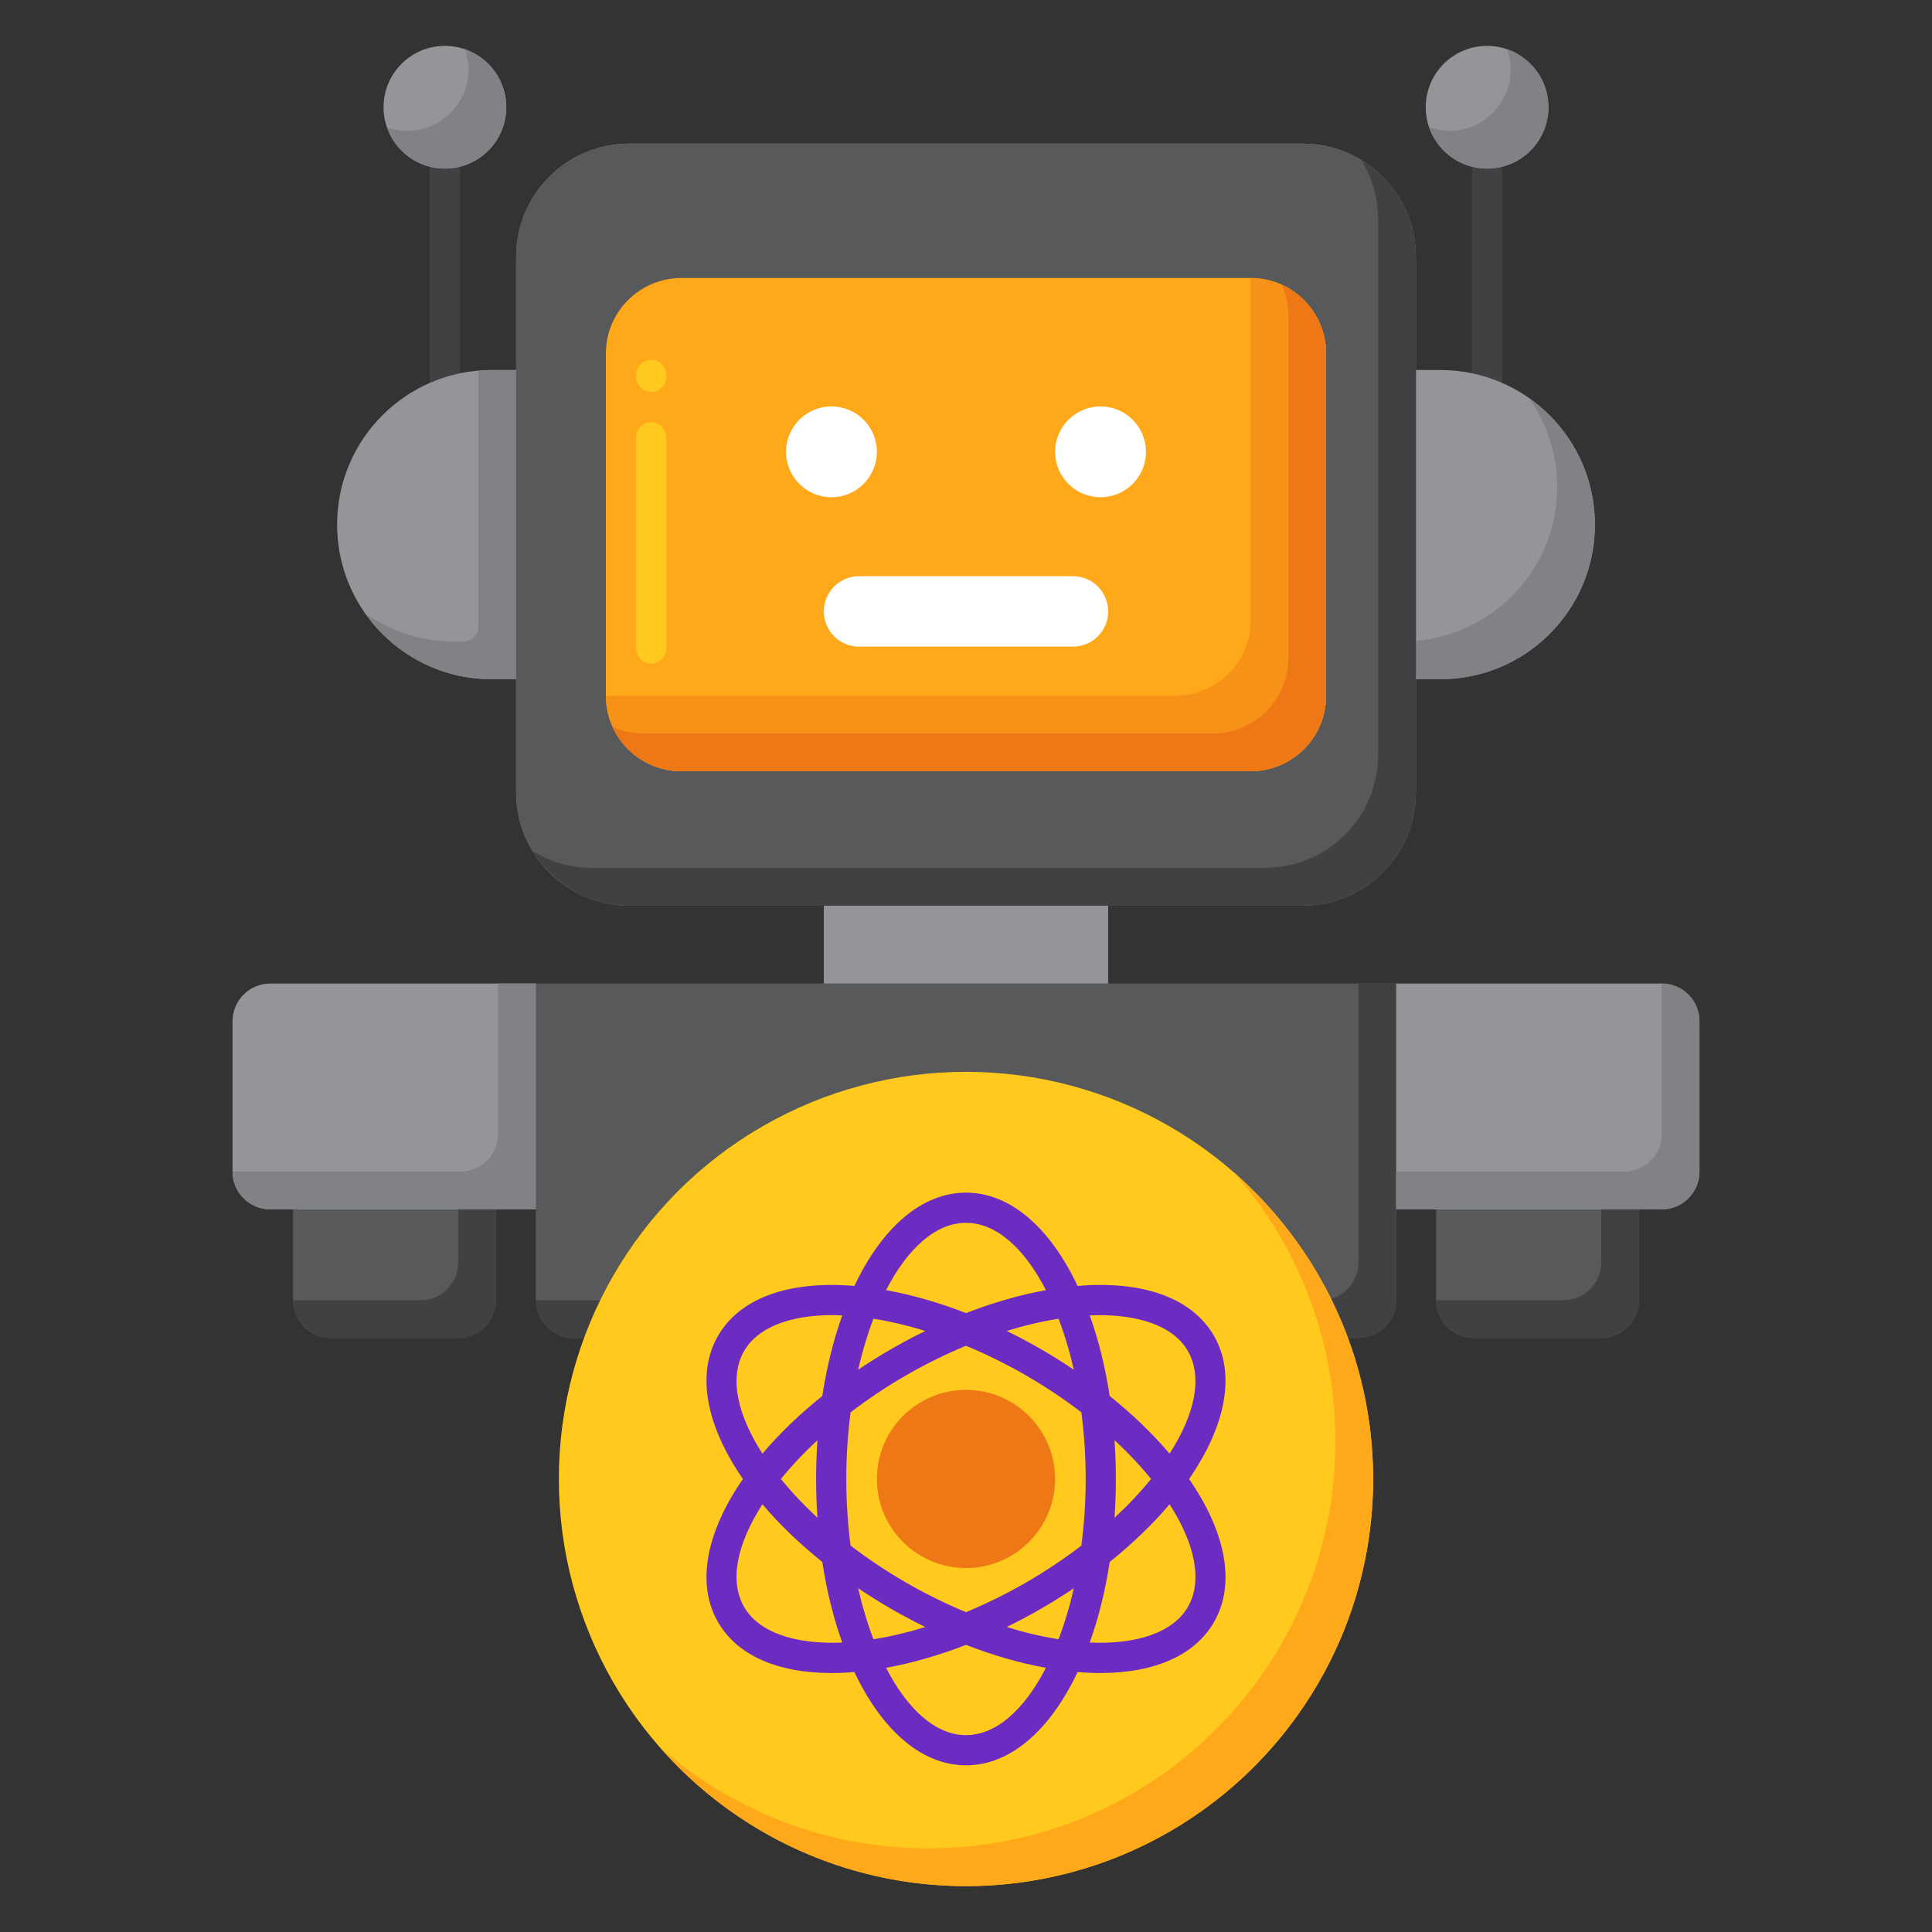 <svg id="Layer_1" height="512" viewBox="0 0 256 256" width="512" xmlns="http://www.w3.org/2000/svg"><rect x="0" y="0" width="256" height="256" fill="#333333" stroke="none"/><g><g><g><path d="m199.047 50.747v-28.666c-.641.162-1.309.258-2 .258s-1.359-.096-2-.258v27.382c1.392.29 2.728.728 4 1.284z" fill="#414042"/><g><circle cx="197.047" cy="14.209" fill="#939598" r="8.13"/></g><g><path d="m199.719 6.538c.292.838.458 1.734.458 2.671 0 4.49-3.64 8.13-8.13 8.13-.937 0-1.834-.167-2.672-.458 1.106 3.176 4.119 5.458 7.672 5.458 4.49 0 8.13-3.64 8.13-8.13 0-3.553-2.283-6.565-5.458-7.671z" fill="#808285"/></g><g><path d="m187.611 90.002h3.236c11.314 0 20.487-9.172 20.487-20.487 0-11.314-9.172-20.487-20.487-20.487h-3.236z" fill="#939598"/></g><g><path d="m202.606 52.756c2.341 3.33 3.727 7.38 3.727 11.76 0 10.719-8.236 19.501-18.723 20.397v5.089h3.236c11.314 0 20.487-9.172 20.487-20.487 0-6.934-3.454-13.053-8.727-16.759z" fill="#808285"/></g></g><g><path d="m60.953 49.463v-27.382c-.641.162-1.308.258-2 .258-.694 0-1.358-.11-2-.274v28.682c1.272-.556 2.608-.994 4-1.284z" fill="#414042"/><g><circle cx="58.953" cy="14.209" fill="#939598" r="8.13"/></g><g><path d="m61.624 6.538c.292.838.458 1.734.458 2.671 0 4.49-3.64 8.13-8.13 8.13-.937 0-1.834-.167-2.672-.458 1.106 3.176 4.119 5.458 7.672 5.458 4.49 0 8.13-3.64 8.13-8.13.001-3.553-2.282-6.565-5.458-7.671z" fill="#808285"/></g><g><path d="m68.389 90.002h-3.236c-11.314 0-20.487-9.172-20.487-20.487 0-11.314 9.172-20.487 20.487-20.487h3.236z" fill="#939598"/></g><g><path d="m65.153 49.029c-.596 0-1.181.039-1.764.089v33.884c0 1.105-.895 2-2 2h-1.236c-4.38 0-8.43-1.386-11.76-3.727 3.707 5.272 9.825 8.727 16.76 8.727h3.236v-40.973z" fill="#808285"/></g></g><g><g><path d="m75.998 177.289h104.004c2.761 0 5-2.239 5-5v-41.965h-114.004v41.965c0 2.762 2.239 5 5 5z" fill="#58595b"/></g><g><path d="m180.002 130.324v36.965c0 2.761-2.239 5-5 5h-104.004c0 2.761 2.239 5 5 5h104.004c2.761 0 5-2.239 5-5v-41.965z" fill="#414042"/></g><g><g><path d="m195.286 177.289h16.887c2.761 0 5-2.239 5-5v-12.041h-26.887v12.041c0 2.762 2.238 5 5 5z" fill="#58595b"/></g><g><path d="m212.173 160.248v7.041c0 2.761-2.239 5-5 5h-16.887c0 2.761 2.239 5 5 5h16.887c2.761 0 5-2.239 5-5v-12.041z" fill="#414042"/></g><g><path d="m220.189 130.324h-35.187v29.924h35.187c2.761 0 5-2.239 5-5v-19.924c0-2.761-2.239-5-5-5z" fill="#939598"/></g><g><path d="m220.189 130.324v19.924c0 2.761-2.239 5-5 5h-30.186v5h35.186c2.761 0 5-2.239 5-5v-19.924c0-2.761-2.239-5-5-5z" fill="#808285"/></g></g><g><g><path d="m43.827 177.289h16.887c2.761 0 5-2.239 5-5v-12.041h-26.887v12.041c0 2.762 2.239 5 5 5z" fill="#58595b"/></g><g><path d="m60.714 160.248v7.041c0 2.761-2.239 5-5 5h-16.887c0 2.761 2.239 5 5 5h16.887c2.761 0 5-2.239 5-5v-12.041z" fill="#414042"/></g><g><path d="m35.811 130.324h35.187v29.924h-35.187c-2.761 0-5-2.239-5-5v-19.924c0-2.761 2.239-5 5-5z" fill="#939598"/></g><g><path d="m65.998 130.324v19.924c0 2.761-2.239 5-5 5h-30.187c0 2.761 2.239 5 5 5h35.186v-29.924z" fill="#808285"/></g></g><g><path d="m109.164 120.002h37.672v10.323h-37.672z" fill="#939598"/></g><g><path d="m172.611 120.002h-89.222c-8.284 0-15-6.716-15-15v-70.973c0-8.284 6.716-15 15-15h89.221c8.284 0 15 6.716 15 15v70.973c.001 8.284-6.715 15-14.999 15z" fill="#808285"/></g><g><path d="m172.611 120.002h-89.222c-8.284 0-15-6.716-15-15v-70.973c0-8.284 6.716-15 15-15h89.221c8.284 0 15 6.716 15 15v70.973c.001 8.284-6.715 15-14.999 15z" fill="#58595b"/></g><g><path d="m180.407 21.232c1.389 2.274 2.203 4.937 2.203 7.797v70.973c0 8.284-6.716 15-15 15h-89.221c-2.86 0-5.523-.815-7.797-2.203 2.634 4.314 7.372 7.203 12.797 7.203h89.221c8.284 0 15-6.716 15-15v-70.973c.001-5.425-2.889-10.163-7.203-12.797z" fill="#414042"/></g><g><path d="m165.715 102.191h-75.43c-5.523 0-10-4.477-10-10v-45.352c0-5.523 4.477-10 10-10h75.43c5.523 0 10 4.477 10 10v45.352c0 5.523-4.477 10-10 10z" fill="#ffa91a"/></g><g><path d="m86.285 87.934c-1.104 0-2-.896-2-2v-28c0-1.104.896-2 2-2s2 .896 2 2v28c0 1.105-.896 2-2 2zm0-36c-1.104 0-2-.896-2-2v-.25c0-1.104.896-2 2-2s2 .896 2 2v.25c0 1.105-.896 2-2 2z" fill="#ffc91d"/></g><g><path d="m165.715 36.839v45.353c0 5.523-4.477 10-10 10h-75.43c0 5.523 4.477 10 10 10h75.43c5.523 0 10-4.477 10-10v-45.353c0-5.523-4.477-10-10-10z" fill="#f79219"/></g><g><path d="m169.825 37.729c.567 1.255.89 2.643.89 4.11v45.353c0 5.523-4.477 10-10 10h-75.43c-1.466 0-2.855-.323-4.11-.891 1.569 3.471 5.053 5.891 9.11 5.891h75.43c5.523 0 10-4.477 10-10v-45.353c0-4.057-2.419-7.541-5.89-9.11z" fill="#ef7816"/></g><g><path d="m142.169 85.684h-28.339c-2.577 0-4.667-2.089-4.667-4.667 0-2.577 2.089-4.667 4.667-4.667h28.339c2.577 0 4.667 2.089 4.667 4.667 0 2.578-2.089 4.667-4.667 4.667z" fill="#fff"/></g><g><g><circle cx="110.173" cy="59.871" fill="#fff" r="6.017"/></g><g><circle cx="145.827" cy="59.871" fill="#fff" r="6.017"/></g></g></g></g><g><circle cx="128" cy="195.972" fill="#ffc91d" r="53.949"/></g><g><path d="m163.556 155.416c8.332 9.495 13.393 21.931 13.393 35.556 0 29.795-24.154 53.949-53.949 53.949-13.625 0-26.06-5.061-35.556-13.393 9.888 11.269 24.386 18.393 40.556 18.393 29.795 0 53.949-24.154 53.949-53.949 0-16.17-7.124-30.668-18.393-40.556z" fill="#ffa91a"/></g><g><g><circle cx="128" cy="195.972" fill="#ef7816" r="11.805"/></g><path d="m157.557 195.972c4.797-6.937 6.263-13.837 3.3-18.97-2.785-4.824-8.927-7.195-17.288-6.67-.258.016-.521.042-.781.064-3.609-7.635-8.856-12.364-14.788-12.364s-11.179 4.729-14.788 12.364c-.26-.021-.523-.048-.781-.064-8.36-.525-14.503 1.847-17.288 6.67-2.963 5.133-1.497 12.033 3.3 18.97-4.797 6.937-6.263 13.838-3.3 18.971 2.532 4.385 7.835 6.742 15.062 6.742.723 0 1.465-.023 2.226-.071.258-.016.521-.042.781-.064 3.609 7.634 8.856 12.363 14.788 12.363s11.179-4.729 14.788-12.363c.261.021.523.048.781.064.761.048 1.503.071 2.226.071 7.226 0 12.531-2.357 15.062-6.742 2.964-5.133 1.497-12.034-3.3-18.971zm-.163-16.97c2.01 3.483.929 8.412-2.42 13.615-2.212-2.613-4.875-5.19-7.931-7.639-.592-3.868-1.491-7.459-2.646-10.679 6.376-.285 11.097 1.413 12.997 4.703zm-17.129 38.205c-2.226-.349-4.528-.895-6.873-1.621 1.522-.744 3.038-1.547 4.539-2.414 1.512-.873 2.962-1.784 4.357-2.722-.55 2.418-1.232 4.684-2.023 6.757zm-4.334-7.499c-2.621 1.513-5.282 2.809-7.931 3.915-2.649-1.106-5.309-2.402-7.931-3.915-2.633-1.52-5.095-3.175-7.359-4.909-.37-2.827-.572-5.787-.572-8.827 0-3.041.202-6 .572-8.828 2.263-1.734 4.725-3.389 7.358-4.909 2.621-1.513 5.282-2.809 7.931-3.915 2.649 1.106 5.309 2.402 7.931 3.915 2.633 1.52 5.095 3.175 7.358 4.909.37 2.827.572 5.787.572 8.828 0 3.04-.202 6-.572 8.827-2.262 1.734-4.724 3.389-7.357 4.909zm-22.219.743c1.395.937 2.845 1.849 4.357 2.722 1.501.867 3.017 1.67 4.539 2.414-2.345.726-4.647 1.272-6.873 1.621-.791-2.074-1.473-4.34-2.023-6.757zm-5.395-9.345c-1.82-1.686-3.442-3.411-4.843-5.134 1.4-1.723 3.023-3.448 4.843-5.134-.114 1.677-.178 3.388-.178 5.134s.064 3.457.178 5.134zm7.418-26.369c2.226.349 4.528.895 6.873 1.621-1.522.744-3.038 1.547-4.539 2.413-1.512.873-2.962 1.784-4.357 2.722.55-2.417 1.232-4.683 2.023-6.756zm26.553 6.756c-1.395-.937-2.845-1.849-4.357-2.722-1.501-.867-3.017-1.669-4.539-2.413 2.345-.726 4.647-1.272 6.873-1.621.791 2.073 1.473 4.339 2.023 6.756zm5.395 9.345c1.82 1.686 3.442 3.411 4.843 5.134-1.4 1.723-3.023 3.448-4.843 5.134.114-1.677.178-3.388.178-5.134s-.064-3.457-.178-5.134zm-19.683-28.807c4.025 0 7.758 3.408 10.59 8.92-3.425.619-6.994 1.643-10.59 3.04-3.597-1.398-7.165-2.422-10.59-3.04 2.832-5.512 6.565-8.92 10.59-8.92zm-29.394 16.971c1.763-3.054 5.953-4.74 11.643-4.74.438 0 .897.023 1.353.043-1.154 3.218-2.052 6.808-2.644 10.673-3.056 2.449-5.719 5.026-7.931 7.639-3.35-5.203-4.431-10.133-2.421-13.615zm0 33.94c-2.011-3.483-.93-8.413 2.42-13.616 2.212 2.613 4.875 5.19 7.931 7.639.592 3.868 1.491 7.46 2.647 10.68-6.372.285-11.098-1.412-12.998-4.703zm29.394 16.971c-4.025 0-7.758-3.408-10.59-8.919 3.425-.619 6.993-1.643 10.59-3.041 3.597 1.398 7.165 2.422 10.59 3.041-2.832 5.511-6.565 8.919-10.59 8.919zm29.394-16.971c-1.9 3.29-6.62 4.99-12.998 4.703 1.155-3.22 2.054-6.812 2.647-10.68 3.056-2.449 5.719-5.026 7.931-7.639 3.349 5.204 4.43 10.134 2.42 13.616z" fill="#6c2bc1"/></g></g></svg>
